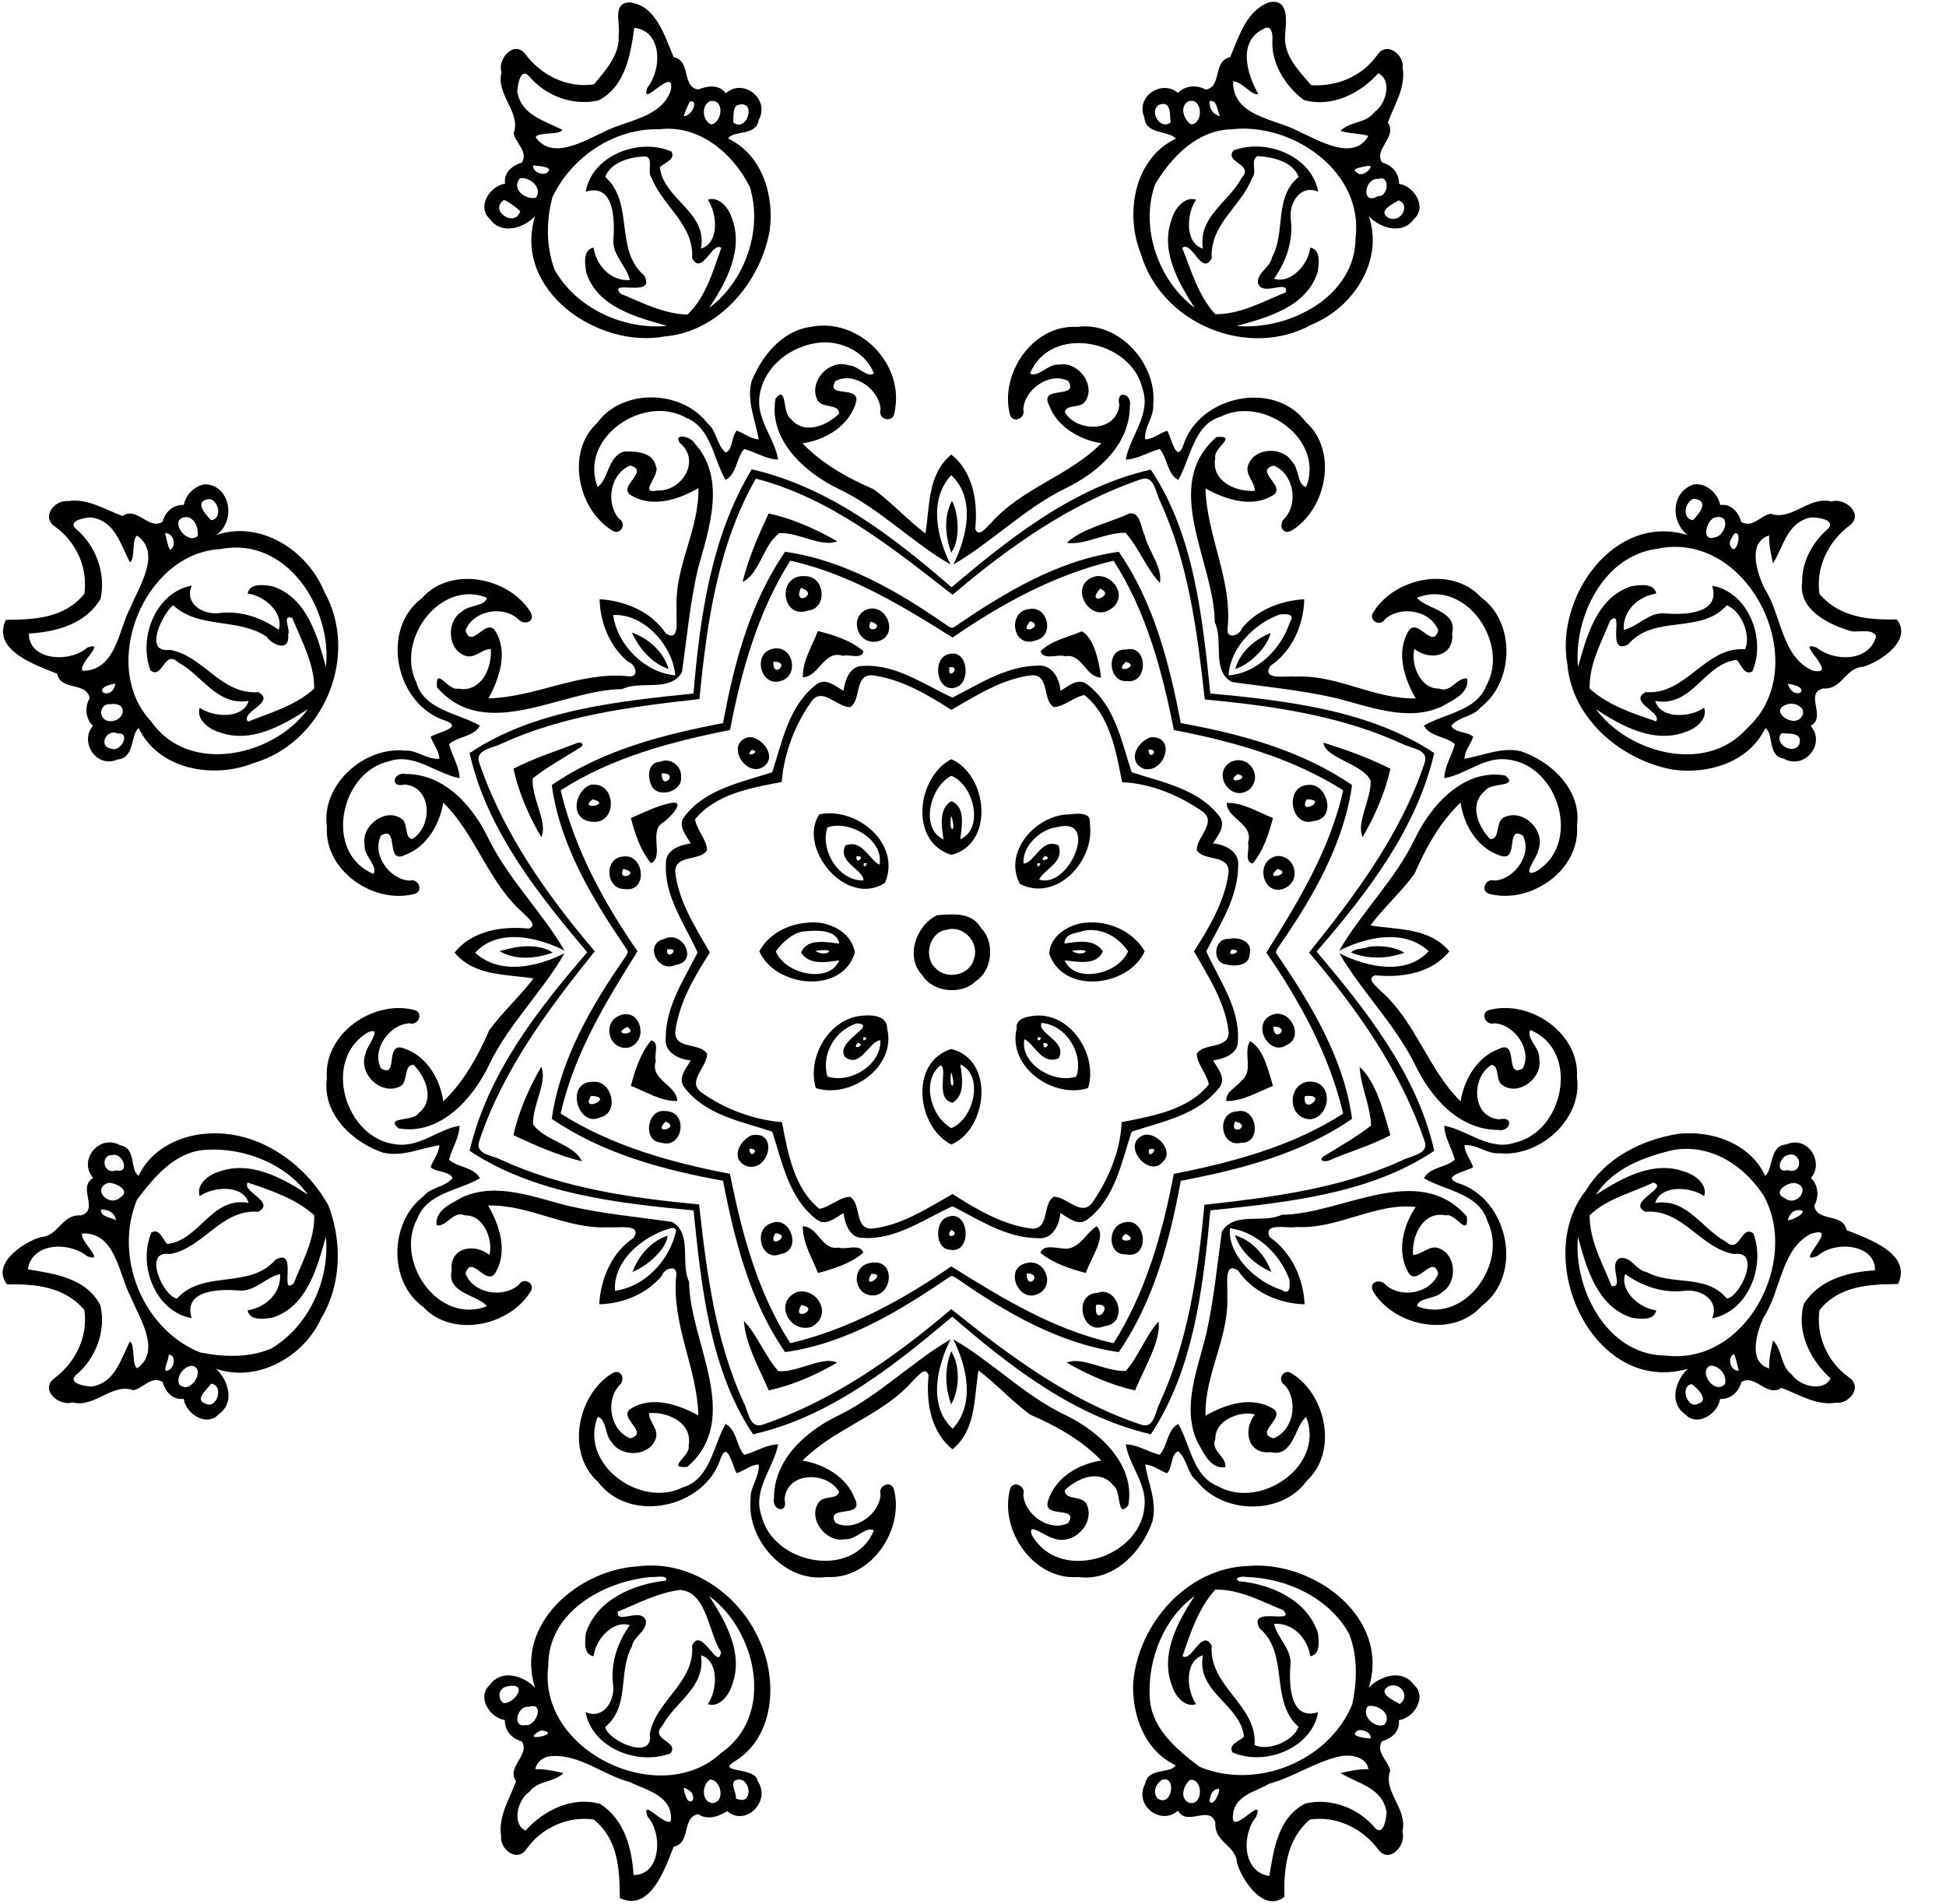 <?xml version="1.0" encoding="UTF-8" ?>
<!DOCTYPE svg PUBLIC "-//W3C//DTD SVG 1.1//EN" "http://www.w3.org/Graphics/SVG/1.1/DTD/svg11.dtd">
<svg width="1062pt" height="1039pt" viewBox="0 0 1062 1039" version="1.1" xmlns="http://www.w3.org/2000/svg">
<path fill="#000000" opacity="1.00" d=" M 343.36 1.31 C 358.05 2.64 362.71 19.83 367.69 31.23 C 377.33 33.06 371.85 47.65 381.07 48.82 C 386.39 46.77 392.24 45.94 396.15 50.88 C 405.58 42.37 420.54 54.08 413.96 65.67 C 412.50 74.57 400.15 70.82 397.37 75.65 C 415.98 84.37 422.75 106.96 420.01 126.06 C 414.88 154.24 392.22 181.12 362.66 183.61 C 326.22 190.42 279.59 158.27 292.02 117.96 C 285.71 124.64 273.64 128.28 267.40 119.59 C 259.95 112.92 267.31 101.46 275.62 100.23 C 274.76 94.10 279.67 90.22 284.86 88.71 C 288.36 82.50 281.37 78.29 280.33 72.69 C 284.49 61.18 270.56 51.91 273.68 39.50 C 271.26 32.33 280.48 21.73 286.58 29.38 C 295.29 41.14 309.60 48.24 324.17 46.02 C 330.54 38.26 338.44 29.86 337.61 19.06 C 338.70 13.25 333.95 1.67 343.36 1.31 M 346.16 15.16 C 344.10 29.64 341.52 46.95 326.69 54.78 C 312.72 58.03 297.60 52.33 288.56 41.37 C 283.78 36.68 282.46 47.12 282.29 49.92 C 284.38 62.98 297.46 65.88 306.93 70.90 C 304.99 73.88 294.05 71.84 292.29 74.85 C 301.17 87.66 318.63 76.99 329.35 72.07 C 341.79 65.58 360.66 64.42 366.03 49.56 C 368.93 34.46 348.59 60.77 353.42 47.61 C 361.25 37.97 361.57 16.97 346.16 15.16 M 376.56 55.34 C 375.16 57.87 374.11 60.56 373.13 63.27 C 377.30 63.80 381.70 54.43 376.56 55.34 M 387.46 55.21 C 382.54 57.38 383.29 66.15 388.19 67.92 C 394.29 66.79 395.60 53.68 387.46 55.21 M 402.37 57.43 C 399.75 58.66 400.46 63.77 400.13 66.75 C 407.81 72.94 413.38 53.74 402.37 57.43 M 359.91 70.55 C 335.30 69.82 311.90 85.63 301.51 107.54 C 298.01 120.37 297.99 134.69 302.69 147.25 C 314.59 168.32 340.34 180.07 364.01 177.84 C 348.53 173.34 325.77 167.98 319.87 148.40 C 319.20 143.99 318.09 136.19 323.92 135.14 C 325.46 144.86 333.09 153.45 343.65 152.86 C 342.22 145.25 333.95 139.28 334.75 130.46 C 335.59 120.15 335.26 99.72 319.67 104.61 C 322.91 85.10 348.46 74.89 366.39 82.67 C 368.94 87.11 362.49 88.78 360.11 91.27 C 362.11 109.00 386.30 115.46 382.53 135.68 C 392.53 132.66 391.64 116.91 386.28 109.00 C 392.28 106.85 397.72 113.56 399.32 118.81 C 406.07 136.15 396.34 153.87 387.07 167.99 C 406.40 153.59 416.53 125.45 409.18 101.95 C 400.07 83.71 381.50 67.91 359.91 70.55 M 351.13 85.41 C 343.17 85.73 332.99 88.90 330.32 96.59 C 346.42 111.01 335.05 136.14 351.58 150.37 C 358.44 163.09 331.27 152.00 338.66 160.28 C 350.47 165.13 361.92 171.30 375.18 171.66 C 385.29 162.10 389.13 147.76 393.65 135.22 C 388.74 131.59 383.17 150.68 377.72 141.00 C 378.87 122.46 361.69 112.68 355.72 97.22 C 352.65 94.21 357.59 84.74 351.13 85.41 M 291.04 90.23 C 290.43 93.59 295.75 95.85 298.27 94.43 C 303.15 90.94 293.72 90.68 291.04 90.23 M 283.78 97.25 C 278.79 102.99 286.58 109.25 292.51 107.90 C 296.23 102.61 289.28 96.41 283.78 97.25 M 275.08 109.07 C 266.39 115.07 281.43 124.61 283.87 115.19 C 281.23 112.78 278.33 110.58 275.08 109.07 Z" />
<path fill="#000000" opacity="1.00" d=" M 692.43 1.30 C 703.86 -1.21 701.88 12.24 701.34 19.29 C 700.38 30.34 708.97 38.78 715.57 46.51 C 729.78 47.29 743.53 41.67 751.78 29.78 C 757.05 22.32 766.42 30.05 765.52 37.13 C 767.21 48.02 760.76 57.46 757.40 66.89 C 762.81 74.79 749.58 81.13 754.20 88.63 C 759.63 90.25 763.54 94.16 763.49 100.32 C 771.59 101.41 779.11 112.96 771.60 119.59 C 765.36 128.28 753.27 124.65 746.99 117.94 C 755.39 142.23 738.40 167.94 716.05 177.01 C 681.23 196.45 633.69 176.70 622.56 138.35 C 613.80 116.64 618.89 86.42 641.71 75.68 C 638.16 71.15 625.18 73.64 624.53 64.13 C 619.43 52.53 634.21 43.22 642.84 50.70 C 646.76 46.74 652.91 46.05 657.98 48.90 C 667.11 47.44 661.69 33.11 671.31 31.23 C 676.12 20.23 679.91 6.06 692.43 1.30 M 690.52 15.33 C 674.99 21.87 680.41 40.32 686.69 51.31 C 683.26 52.53 678.00 44.50 672.96 44.40 C 672.56 63.64 696.01 64.78 709.03 71.83 C 719.81 76.72 738.77 88.25 746.78 74.18 C 743.03 72.84 736.32 73.04 731.55 71.41 C 736.66 66.14 745.58 67.46 750.13 61.11 C 756.48 56.92 759.89 43.69 752.20 40.00 C 742.16 51.16 726.73 58.80 711.56 54.58 C 701.31 46.91 693.34 34.17 694.44 20.94 C 694.48 18.63 693.91 13.86 690.52 15.33 M 648.47 55.30 C 643.49 58.17 646.07 65.57 650.08 67.90 C 656.99 67.34 656.30 52.86 648.47 55.30 M 660.12 55.16 C 659.83 59.04 661.87 62.62 665.87 63.36 C 664.07 60.75 664.55 54.27 660.12 55.16 M 632.44 57.19 C 626.87 60.84 633.26 71.26 638.85 66.79 C 638.24 62.61 639.49 54.72 632.44 57.19 M 671.99 70.58 C 653.42 70.95 639.38 85.63 630.42 100.48 C 621.92 124.22 632.23 153.29 651.97 168.00 C 642.98 154.00 633.06 136.78 639.45 119.60 C 640.91 114.14 646.48 106.83 652.73 109.01 C 647.35 116.78 646.63 132.81 656.48 135.68 C 653.68 118.33 670.69 110.17 677.45 97.33 C 684.94 89.39 668.02 88.98 673.11 82.13 C 691.30 75.28 715.86 85.24 719.43 104.64 C 709.85 100.48 703.74 110.31 704.31 118.79 C 706.08 130.83 702.04 142.75 695.27 152.08 C 704.24 155.10 713.95 144.57 715.07 135.15 C 720.91 136.18 719.79 143.99 719.13 148.40 C 713.02 167.77 691.05 173.42 674.95 177.87 C 703.44 180.43 739.70 161.96 739.77 129.87 C 744.33 93.68 705.22 66.61 671.99 70.58 M 686.34 85.17 C 681.94 87.62 686.38 93.71 683.28 97.22 C 677.31 112.68 660.12 122.45 661.29 141.00 C 655.61 150.92 650.72 131.09 645.16 135.27 C 650.13 147.70 653.83 161.16 663.20 171.48 C 677.04 171.57 689.33 164.50 701.76 159.52 C 703.23 152.09 688.91 162.11 686.53 154.58 C 685.76 148.73 693.25 146.11 694.12 140.53 C 701.91 126.54 694.91 108.02 708.68 96.58 C 705.70 88.21 694.77 85.70 686.34 85.17 M 745.65 90.66 C 743.39 91.10 736.26 92.22 740.70 94.28 C 743.52 97.68 751.98 89.19 745.65 90.66 M 752.31 97.65 C 744.36 96.82 742.73 112.39 751.84 107.11 C 758.13 107.48 758.49 95.14 752.31 97.65 M 763.27 109.37 C 760.04 111.35 751.71 115.07 757.57 118.81 C 764.71 122.23 769.96 111.48 763.27 109.37 Z" />
<path fill="#000000" opacity="1.00" d=" M 442.26 178.40 C 468.84 173.01 494.16 198.82 488.10 225.37 C 487.61 230.87 478.91 229.41 480.55 223.41 C 479.95 212.31 465.93 202.60 455.94 207.94 C 450.01 217.91 471.10 209.42 466.81 220.65 C 462.63 232.91 450.25 240.14 437.97 241.93 C 448.60 253.08 462.70 260.93 476.80 267.01 C 486.80 274.33 495.18 283.72 505.02 291.12 C 507.49 276.61 506.00 258.95 519.15 248.08 C 531.16 257.59 533.70 274.02 532.24 288.53 C 534.09 293.87 538.32 287.60 540.66 285.63 C 557.42 266.38 583.39 259.83 601.02 241.90 C 589.13 239.96 576.92 232.98 572.56 221.28 C 566.65 209.82 589.00 218.22 583.06 207.96 C 573.10 202.71 559.06 212.30 558.44 223.42 C 559.91 228.14 553.15 231.17 551.32 226.77 C 545.03 204.48 563.61 176.90 587.76 178.40 C 610.72 175.14 631.64 198.70 629.35 220.85 C 629.87 227.55 624.33 232.94 624.96 239.78 C 629.41 239.59 632.85 236.35 636.97 235.05 C 639.27 238.58 641.88 253.14 645.65 243.30 C 654.08 216.06 695.25 207.03 712.66 230.34 C 730.28 245.92 724.02 277.57 705.16 289.39 C 699.64 292.63 697.64 286.04 700.88 283.08 C 708.91 274.62 705.90 258.25 694.99 254.06 C 684.28 257.13 701.78 265.16 695.00 270.08 C 683.16 277.67 668.57 272.36 657.86 266.58 C 658.62 292.80 672.60 316.32 669.95 342.98 C 669.04 349.20 676.66 346.91 677.83 342.77 C 686.04 332.76 699.04 327.77 711.78 327.02 C 711.44 341.03 705.15 355.44 693.31 363.37 C 688.14 371.47 701.81 368.69 706.83 369.27 C 729.78 367.98 749.66 381.67 772.63 381.12 C 766.33 370.34 761.55 355.84 768.91 344.01 C 773.83 337.20 781.87 354.72 784.94 344.01 C 780.69 333.02 764.41 330.24 755.80 337.94 C 753.18 342.41 746.31 338.41 749.62 333.92 C 761.24 315.20 792.42 308.73 808.14 325.86 C 827.24 339.54 826.37 372.09 808.01 386.06 C 803.87 391.30 796.15 390.98 791.99 396.10 C 793.91 400.14 800.60 399.01 804.00 402.06 C 802.59 406.13 799.43 409.59 799.23 414.03 C 809.59 412.41 819.14 407.55 829.98 409.97 C 846.76 415.62 863.29 431.27 860.62 450.52 C 862.57 475.00 834.86 493.97 812.27 487.66 C 807.84 485.88 810.84 479.04 815.59 480.55 C 826.68 479.95 836.40 465.93 831.06 455.94 C 821.09 450.01 829.58 471.10 818.35 466.81 C 806.09 462.63 798.86 450.25 797.07 437.97 C 785.92 448.60 778.07 462.70 771.99 476.80 C 764.67 486.80 755.28 495.18 747.88 505.02 C 762.38 507.49 780.05 506.00 790.92 519.15 C 781.41 531.16 764.98 533.70 750.47 532.24 C 745.12 534.09 751.40 538.32 753.37 540.66 C 772.61 557.42 779.17 583.39 797.10 601.02 C 799.04 589.13 806.02 576.92 817.72 572.56 C 829.17 566.65 820.78 589.00 831.04 583.06 C 836.29 573.10 826.69 559.06 815.58 558.44 C 810.84 559.91 807.83 553.15 812.23 551.32 C 834.52 545.03 862.09 563.61 860.60 587.76 C 863.85 610.72 840.30 631.64 818.15 629.35 C 811.44 629.87 806.05 624.33 799.22 624.96 C 799.41 629.41 802.65 632.85 803.95 636.97 C 800.41 639.27 785.85 641.88 795.70 645.65 C 822.94 654.08 831.97 695.25 808.66 712.66 C 793.08 730.28 761.43 724.02 749.61 705.16 C 746.35 699.64 752.97 697.64 755.92 700.88 C 764.38 708.91 780.75 705.90 784.94 694.99 C 781.87 684.28 773.84 701.78 768.92 695.00 C 761.89 683.53 765.67 669.00 772.59 658.70 C 751.09 656.07 729.89 670.97 707.39 669.59 C 702.93 670.69 689.33 666.75 692.84 675.03 C 704.72 683.24 711.31 697.49 711.98 711.78 C 697.96 711.44 683.56 705.15 675.63 693.31 C 667.53 688.14 670.30 701.81 669.73 706.83 C 671.02 729.78 657.33 749.66 657.88 772.63 C 668.66 766.33 683.16 761.55 694.99 768.91 C 701.79 773.83 684.28 781.87 694.99 784.94 C 705.97 780.69 708.76 764.41 701.06 755.80 C 696.59 753.18 700.57 746.31 705.08 749.62 C 723.80 761.24 730.27 792.42 713.14 808.14 C 699.46 827.24 666.91 826.37 652.94 808.01 C 647.70 803.87 648.02 796.15 642.90 791.99 C 638.86 793.91 639.99 800.60 636.94 804.00 C 632.87 802.59 629.41 799.43 624.97 799.23 C 626.59 809.59 631.45 819.14 629.03 829.98 C 623.38 846.76 607.73 863.29 588.48 860.62 C 564.00 862.57 545.03 834.86 551.34 812.27 C 553.12 807.84 559.95 810.84 558.45 815.59 C 559.04 826.68 573.06 836.40 583.06 831.06 C 588.99 821.09 567.90 829.58 572.19 818.35 C 576.37 806.09 588.75 798.86 601.03 797.07 C 590.40 785.92 576.30 778.07 562.20 771.99 C 552.20 764.67 543.81 755.28 533.98 747.88 C 531.51 762.38 533.00 780.05 519.85 790.92 C 507.84 781.41 505.29 764.98 506.76 750.47 C 504.90 745.12 500.68 751.40 498.34 753.37 C 481.58 772.61 455.61 779.17 437.98 797.10 C 449.86 799.04 462.08 806.02 466.44 817.72 C 472.34 829.17 450.00 820.78 455.94 831.04 C 465.90 836.29 479.93 826.69 480.56 815.58 C 479.08 810.84 485.85 807.83 487.68 812.23 C 493.97 834.52 475.39 862.09 451.24 860.60 C 428.28 863.85 407.36 840.30 409.65 818.15 C 409.12 811.44 414.67 806.05 414.04 799.22 C 409.58 799.41 406.14 802.65 402.03 803.95 C 399.71 800.41 397.11 785.85 393.35 795.70 C 384.92 822.94 343.75 831.97 326.34 808.66 C 308.72 793.08 314.98 761.43 333.84 749.61 C 339.34 746.35 341.37 752.97 338.12 755.92 C 330.09 764.38 333.09 780.75 344.01 784.94 C 354.72 781.87 337.22 773.84 344.00 768.92 C 355.84 761.33 370.43 766.64 381.14 772.42 C 380.38 746.19 366.40 722.68 369.05 696.02 C 369.96 689.80 362.33 692.09 361.17 696.23 C 352.91 706.20 339.87 711.47 327.02 711.78 C 327.81 697.88 333.81 683.51 345.69 675.63 C 350.85 667.53 337.18 670.30 332.17 669.73 C 309.22 671.02 289.33 657.33 266.37 657.88 C 272.67 668.66 277.45 683.16 270.09 694.99 C 265.17 701.79 257.13 684.28 254.06 694.99 C 258.30 705.97 274.59 708.76 283.20 701.06 C 285.82 696.59 292.68 700.57 289.38 705.08 C 277.76 723.80 246.57 730.27 230.86 713.14 C 211.76 699.46 212.63 666.91 230.99 652.94 C 235.13 647.70 242.85 648.02 247.01 642.90 C 245.09 638.86 238.39 639.99 235.00 636.94 C 236.40 632.87 239.56 629.41 239.77 624.97 C 229.41 626.59 219.86 631.45 209.02 629.03 C 192.24 623.38 175.71 607.73 178.38 588.48 C 176.43 564.00 204.14 545.03 226.73 551.34 C 231.16 553.12 228.15 559.95 223.41 558.45 C 212.31 559.04 202.60 573.06 207.94 583.06 C 217.91 588.99 209.42 567.90 220.65 572.19 C 232.91 576.37 240.14 588.75 241.93 601.03 C 253.08 590.40 260.93 576.30 267.01 562.20 C 274.33 552.20 283.72 543.81 291.12 533.98 C 276.61 531.51 258.95 533.00 248.08 519.85 C 257.59 507.84 274.02 505.29 288.53 506.76 C 293.87 504.90 287.60 500.68 285.63 498.34 C 266.38 481.58 259.83 455.61 241.90 437.98 C 239.96 449.86 232.98 462.08 221.28 466.44 C 209.82 472.34 218.22 450.00 207.96 455.94 C 202.71 465.90 212.30 479.93 223.42 480.56 C 228.14 479.08 231.17 485.85 226.77 487.68 C 204.48 493.97 176.90 475.39 178.40 451.24 C 175.14 428.28 198.70 407.36 220.85 409.65 C 227.55 409.12 232.94 414.67 239.78 414.04 C 239.59 409.58 236.35 406.14 235.05 402.03 C 238.58 399.71 253.14 397.11 243.30 393.35 C 216.06 384.92 207.03 343.75 230.34 326.34 C 245.92 308.72 277.57 314.98 289.39 333.84 C 292.63 339.34 286.04 341.37 283.08 338.12 C 274.62 330.09 258.25 333.09 254.06 344.01 C 257.13 354.72 265.16 337.22 270.08 344.00 C 277.67 355.84 272.36 370.43 266.58 381.14 C 292.80 380.38 316.32 366.40 342.98 369.05 C 349.20 369.96 346.91 362.33 342.77 361.17 C 332.80 352.91 327.52 339.87 327.22 327.02 C 341.12 327.81 355.49 333.81 363.37 345.69 C 371.47 350.85 368.69 337.18 369.27 332.17 C 367.98 309.22 381.67 289.33 381.12 266.37 C 370.34 272.67 355.84 277.45 344.01 270.09 C 337.20 265.17 354.72 257.13 344.01 254.06 C 333.02 258.30 330.24 274.59 337.94 283.20 C 342.41 285.82 338.41 292.68 333.92 289.38 C 315.20 277.76 308.73 246.57 325.86 230.86 C 339.54 211.76 372.09 212.63 386.06 230.99 C 391.30 235.13 390.98 242.85 396.10 247.01 C 400.14 245.09 399.01 238.39 402.06 235.00 C 406.13 236.40 409.59 239.56 414.03 239.77 C 412.28 229.17 407.46 219.31 410.09 208.21 C 415.67 194.37 426.62 180.61 442.26 178.40 M 443.91 187.49 C 429.34 190.30 416.38 201.38 414.46 216.42 C 412.84 229.10 422.68 238.99 424.67 250.78 C 418.07 250.63 412.37 246.65 406.17 245.07 C 401.74 249.71 402.28 258.50 395.99 261.92 C 389.30 250.60 388.13 233.22 374.16 227.85 C 351.06 214.96 315.73 239.04 326.16 265.71 C 332.07 261.96 331.59 248.89 340.67 246.41 C 347.04 246.20 356.44 246.74 357.90 254.40 C 360.77 259.04 347.85 269.97 358.75 267.66 C 372.06 268.35 382.79 251.28 370.96 241.71 C 367.27 235.88 377.50 238.36 379.09 241.93 C 396.63 261.23 386.88 288.81 380.78 310.78 C 376.55 329.25 374.85 348.19 372.16 366.86 C 365.58 378.04 349.63 371.11 339.52 376.07 C 306.67 376.28 265.19 405.72 238.49 375.11 C 237.49 362.96 244.68 377.24 249.95 375.77 C 262.50 378.25 268.67 364.50 267.84 354.15 C 262.58 354.28 258.59 360.27 252.96 357.48 C 244.07 353.54 243.77 338.83 251.94 333.89 C 255.57 329.95 264.69 331.15 265.71 326.17 C 239.90 316.00 215.75 349.55 227.28 372.59 C 231.71 387.73 250.19 389.16 261.92 395.99 C 258.50 402.28 249.71 401.74 245.07 406.17 C 246.65 412.37 250.63 418.07 250.78 424.67 C 237.92 422.25 225.96 410.59 212.03 415.52 C 185.31 421.68 176.62 465.73 203.84 476.90 C 206.34 472.38 198.22 466.75 199.00 460.97 C 196.96 450.78 210.27 440.56 219.08 446.80 C 222.97 449.20 220.43 457.13 224.93 457.90 C 236.15 451.28 236.10 429.49 220.85 428.14 C 212.18 430.24 214.92 420.88 221.44 422.39 C 242.86 422.37 258.34 440.21 266.83 458.17 C 277.81 480.17 296.02 497.99 308.08 518.75 C 293.18 511.27 271.87 506.35 259.30 519.89 C 272.83 532.36 293.24 527.67 308.08 520.25 C 296.13 541.09 277.64 558.80 266.98 580.98 C 258.15 599.58 240.08 619.82 217.49 615.76 C 209.76 609.19 225.57 612.26 228.48 607.46 C 237.51 600.34 232.45 587.82 225.67 581.05 C 219.87 581.15 223.24 591.05 217.88 593.12 C 207.49 597.72 195.20 585.60 199.55 574.86 C 199.88 571.32 209.21 560.11 201.19 563.18 C 175.16 577.95 188.33 621.84 216.42 624.54 C 229.10 626.16 238.99 616.32 250.78 614.33 C 250.63 620.92 246.65 626.63 245.07 632.83 C 249.71 637.26 258.50 636.72 261.92 643.01 C 250.60 649.70 233.22 650.87 227.85 664.84 C 214.96 687.94 239.04 723.27 265.71 712.84 C 261.22 706.70 243.45 705.91 246.52 693.41 C 245.18 680.71 258.78 678.20 267.06 684.82 C 269.27 677.57 264.43 663.00 253.82 663.27 C 247.14 660.42 244.23 669.46 238.31 668.70 C 237.07 660.37 246.61 656.72 252.29 653.37 C 271.19 644.79 292.04 653.68 310.78 658.22 C 329.25 662.45 348.19 664.15 366.86 666.84 C 378.04 673.42 371.11 689.36 376.07 699.48 C 376.28 732.33 405.72 773.81 375.11 800.51 C 362.96 801.51 377.24 794.32 375.77 789.05 C 378.25 776.49 364.50 770.33 354.15 771.16 C 354.28 776.42 360.27 780.40 357.48 786.04 C 353.54 794.93 338.83 795.22 333.89 787.06 C 329.95 783.42 331.15 774.30 326.17 773.29 C 316.00 799.10 349.55 823.25 372.59 811.72 C 387.73 807.29 389.16 788.80 395.99 777.08 C 402.28 780.49 401.74 789.29 406.17 793.93 C 412.37 792.35 418.07 788.36 424.67 788.22 C 422.25 801.08 410.59 813.04 415.52 826.97 C 421.68 853.69 465.73 862.38 476.90 835.16 C 472.38 832.65 466.75 840.78 460.97 840.00 C 450.78 842.04 440.56 828.73 446.80 819.92 C 449.20 816.01 457.13 818.56 457.90 814.07 C 451.28 802.84 429.49 802.89 428.14 818.15 C 430.24 826.81 420.88 824.07 422.39 817.56 C 422.37 796.14 440.21 780.66 458.17 772.17 C 480.17 761.19 497.99 742.98 518.75 730.92 C 511.27 745.82 506.35 767.13 519.89 779.70 C 532.36 766.17 527.67 745.76 520.25 730.92 C 541.09 742.86 558.80 761.36 580.98 772.02 C 599.58 780.85 619.82 798.92 615.76 821.51 C 609.19 829.23 612.26 813.43 607.46 810.52 C 600.34 801.49 587.82 806.54 581.05 813.33 C 581.15 819.12 591.05 815.75 593.12 821.12 C 597.72 831.51 585.60 843.80 574.86 839.45 C 571.32 839.10 560.11 829.79 563.18 837.81 C 577.95 863.83 621.84 850.67 624.54 822.58 C 626.16 809.90 616.32 800.01 614.33 788.22 C 620.92 788.36 626.63 792.35 632.83 793.93 C 637.26 789.29 636.72 780.49 643.01 777.08 C 649.70 788.40 650.87 805.78 664.84 811.15 C 687.94 824.04 723.27 799.96 712.84 773.29 C 706.70 777.78 705.91 795.55 693.41 792.48 C 680.71 793.82 678.20 780.21 684.82 771.94 C 677.57 769.73 663.00 774.57 663.27 785.18 C 660.42 791.85 669.46 794.77 668.70 800.69 C 660.37 801.93 656.72 792.39 653.37 786.71 C 644.79 767.80 653.68 746.96 658.22 728.22 C 662.45 709.74 664.15 690.81 666.84 672.14 C 673.42 660.96 689.36 667.89 699.48 662.93 C 732.33 662.72 773.81 633.28 800.51 663.89 C 801.51 676.03 794.32 661.76 789.05 663.23 C 776.49 660.74 770.33 674.49 771.16 684.85 C 776.42 684.71 780.40 678.72 786.04 681.52 C 794.93 685.46 795.22 700.16 787.06 705.11 C 783.42 709.05 774.30 707.84 773.29 712.83 C 799.10 723.00 823.25 689.45 811.72 666.41 C 807.29 651.27 788.80 649.83 777.08 643.01 C 780.49 636.72 789.29 637.26 793.93 632.83 C 792.35 626.63 788.36 620.92 788.22 614.33 C 801.08 616.75 813.04 628.41 826.97 623.48 C 853.69 617.32 862.38 573.27 835.16 562.10 C 832.65 566.61 840.78 572.25 840.00 578.03 C 842.04 588.22 828.73 598.43 819.92 592.20 C 816.01 589.78 818.56 581.86 814.07 581.10 C 802.84 587.72 802.89 609.50 818.15 610.86 C 826.81 608.76 824.07 618.11 817.56 616.61 C 796.14 616.63 780.66 598.78 772.17 580.83 C 761.19 558.83 742.98 541.01 730.92 520.25 C 745.82 527.73 767.13 532.65 779.70 519.11 C 766.17 506.64 745.76 511.33 730.92 518.75 C 742.86 497.91 761.36 480.20 772.02 458.02 C 780.85 439.42 798.92 419.18 821.51 423.24 C 829.23 429.81 813.43 426.73 810.52 431.54 C 801.49 438.66 806.54 451.18 813.33 457.95 C 819.12 457.84 815.75 447.94 821.12 445.88 C 831.51 441.27 843.80 453.39 839.45 464.14 C 839.10 467.66 829.79 478.89 837.81 475.82 C 863.83 461.05 850.67 417.16 822.58 414.46 C 809.90 412.84 800.01 422.68 788.22 424.67 C 788.36 418.07 792.35 412.37 793.93 406.17 C 789.29 401.74 780.49 402.28 777.08 395.99 C 788.40 389.30 805.78 388.13 811.15 374.16 C 824.04 351.06 799.96 315.73 773.29 326.16 C 777.78 332.29 795.55 333.09 792.48 345.59 C 793.82 358.29 780.21 360.79 771.94 354.18 C 769.73 361.43 774.57 375.99 785.18 375.73 C 791.85 378.57 794.77 369.53 800.69 370.30 C 801.93 378.63 792.39 382.27 786.71 385.63 C 767.80 394.21 746.96 385.32 728.22 380.78 C 709.74 376.55 690.81 374.85 672.14 372.16 C 660.96 365.58 667.89 349.63 662.93 339.52 C 662.72 306.67 633.28 265.19 663.89 238.49 C 676.03 237.49 661.76 244.68 663.23 249.95 C 660.74 262.50 674.49 268.67 684.85 267.84 C 684.71 262.58 678.72 258.59 681.52 252.96 C 685.46 244.07 700.16 243.77 705.11 251.94 C 709.05 255.57 707.84 264.69 712.83 265.71 C 723.00 239.90 689.45 215.75 666.41 227.28 C 651.27 231.71 649.83 250.19 643.01 261.92 C 636.72 258.50 637.26 249.71 632.83 245.07 C 626.63 246.65 620.92 250.63 614.33 250.78 C 616.75 237.92 628.41 225.96 623.48 212.03 C 617.32 185.31 573.27 176.62 562.10 203.84 C 566.61 206.34 572.25 198.22 578.03 199.00 C 588.22 196.96 598.43 210.27 592.20 219.08 C 589.78 222.97 581.86 220.43 581.10 224.93 C 587.72 236.15 609.50 236.10 610.86 220.85 C 608.76 212.18 618.11 214.92 616.61 221.44 C 616.63 242.86 598.78 258.34 580.83 266.83 C 558.83 277.81 541.01 296.02 520.25 308.08 C 527.73 293.18 532.65 271.87 519.11 259.30 C 506.64 272.83 511.33 293.24 518.75 308.08 C 497.91 296.13 480.20 277.64 458.02 266.98 C 439.42 258.15 419.18 240.08 423.24 217.49 C 429.81 209.76 426.73 225.57 431.54 228.48 C 438.66 237.51 451.18 232.45 457.95 225.67 C 457.84 219.87 447.94 223.24 445.88 217.88 C 441.40 207.87 452.74 195.62 463.29 199.40 C 468.10 199.38 473.13 206.41 476.89 203.83 C 472.17 191.13 456.71 184.61 443.91 187.49 M 334.60 335.62 C 336.88 352.09 352.06 367.20 368.53 368.53 C 367.14 352.47 351.57 334.74 334.60 335.62 M 698.30 335.33 C 684.37 340.51 671.46 353.40 670.47 368.53 C 685.87 367.48 699.20 354.19 703.85 339.74 C 707.44 334.44 701.03 335.13 698.30 335.33 M 365.46 670.46 C 350.81 674.64 334.56 688.01 335.62 704.40 C 352.06 702.21 365.30 687.83 368.88 672.00 C 369.18 669.94 366.82 669.85 365.46 670.46 M 671.23 670.25 C 669.79 684.55 685.12 699.49 699.26 703.85 C 704.54 707.44 703.88 701.03 703.67 698.30 C 698.56 684.39 686.08 672.40 671.23 670.25 Z" />
<path fill="#000000" opacity="1.00" d=" M 410.23 256.11 C 452.42 265.76 487.28 292.82 519.30 320.47 C 550.66 294.04 586.00 265.67 628.02 256.28 C 651.51 291.20 656.21 336.65 660.52 378.45 C 702.36 382.35 747.76 387.63 782.72 410.98 C 772.91 452.85 746.01 487.46 718.53 519.30 C 744.96 550.66 773.33 586.00 782.72 628.02 C 747.80 651.51 702.35 656.21 660.55 660.52 C 656.65 702.36 651.37 747.76 628.02 782.72 C 586.15 772.91 551.53 746.01 519.70 718.53 C 488.34 744.96 453.00 773.33 410.98 782.72 C 387.49 747.80 382.79 702.35 378.48 660.55 C 336.64 656.65 291.24 651.37 256.28 628.02 C 266.09 586.15 292.99 551.53 320.47 519.70 C 294.04 488.34 265.67 453.00 256.28 410.98 C 291.20 387.49 336.65 382.79 378.45 378.48 C 382.07 336.24 388.06 293.02 410.23 256.11 M 412.51 261.19 C 391.75 297.35 385.70 340.24 381.70 381.51 C 344.95 385.59 307.76 390.29 273.80 405.76 C 269.21 408.32 258.87 409.00 261.58 416.39 C 274.73 454.84 298.43 488.38 324.59 519.16 C 299.39 550.50 274.49 583.80 261.58 622.58 C 258.94 630.00 268.67 630.43 273.20 632.82 C 307.24 648.50 344.45 653.79 381.51 657.30 C 385.59 694.05 390.29 731.24 405.76 765.20 C 408.32 769.79 409.00 780.12 416.39 777.42 C 454.84 764.27 488.38 740.57 519.16 714.41 C 550.50 739.61 583.80 764.51 622.58 777.42 C 630.00 780.06 630.43 770.33 632.82 765.80 C 648.50 731.76 653.79 694.55 657.30 657.49 C 694.05 653.41 731.24 648.71 765.20 633.24 C 769.79 630.67 780.12 629.99 777.42 622.61 C 764.27 584.16 740.57 550.62 714.41 519.84 C 739.61 488.50 764.51 455.20 777.42 416.42 C 780.06 408.99 770.33 408.56 765.80 406.18 C 731.76 390.50 694.55 385.21 657.49 381.70 C 653.41 344.95 648.71 307.76 633.24 273.80 C 630.67 269.21 629.99 258.87 622.61 261.58 C 584.16 274.73 550.62 298.43 519.84 324.59 C 487.38 299.23 453.25 271.73 412.51 261.19 Z" />
<path fill="#000000" opacity="1.00" d=" M 111.40 264.30 C 125.57 264.13 129.24 284.33 117.94 292.01 C 142.23 283.61 167.94 300.60 177.01 322.95 C 196.45 357.77 176.70 405.31 138.35 416.44 C 116.64 425.20 86.42 420.11 75.68 397.29 C 71.15 400.83 73.64 413.82 64.13 414.47 C 52.53 419.56 43.22 404.79 50.70 396.16 C 46.74 392.23 46.05 386.09 48.90 381.02 C 47.44 371.88 33.11 377.30 31.23 367.69 C 19.61 362.97 -4.69 355.00 3.17 338.27 C 18.85 338.10 35.12 337.52 46.04 324.03 C 48.06 310.00 41.62 295.48 29.78 287.22 C 22.32 281.94 30.05 272.58 37.13 273.48 C 48.02 271.79 57.46 278.24 66.89 281.60 C 74.79 276.19 81.13 289.41 88.63 284.80 C 90.25 279.37 94.16 275.45 100.32 275.51 C 101.32 270.14 105.84 265.51 111.40 264.30 M 114.06 272.34 C 105.67 273.45 111.85 280.34 115.18 283.85 C 121.65 283.24 119.31 272.63 114.06 272.34 M 49.13 282.35 C 46.56 282.56 36.66 284.07 41.36 288.56 C 52.30 297.69 57.92 312.72 54.89 326.76 C 46.76 340.67 30.42 344.90 15.78 345.74 C 15.53 360.56 38.24 361.89 47.61 353.42 C 58.63 349.42 41.90 362.94 45.18 366.06 C 63.41 365.89 64.57 343.70 71.35 331.21 C 75.98 319.87 88.24 301.82 74.85 292.29 C 71.84 294.05 73.88 304.99 70.90 306.93 C 65.89 297.34 62.61 283.56 49.13 282.35 M 100.39 282.34 C 92.21 284.07 102.09 297.68 107.86 292.53 C 108.66 288.17 105.67 281.06 100.39 282.34 M 90.09 291.00 C 91.04 294.16 91.21 297.14 92.76 300.12 C 96.81 297.86 94.44 290.58 90.09 291.00 M 120.48 299.64 C 78.63 301.64 53.80 363.21 82.41 393.61 C 103.06 423.38 149.37 412.68 168.00 387.03 C 154.00 396.02 136.78 405.94 119.60 399.55 C 114.14 398.08 106.83 392.51 109.01 386.27 C 116.78 391.65 132.81 392.37 135.68 382.52 C 118.33 385.32 110.17 368.31 97.33 361.55 C 89.39 354.05 88.98 370.98 82.13 365.89 C 75.28 347.70 85.24 323.14 104.64 319.57 C 100.48 329.15 110.31 335.25 118.79 334.69 C 130.83 332.92 142.75 336.95 152.08 343.73 C 155.10 334.75 144.57 325.05 135.15 323.93 C 136.18 318.08 143.99 319.21 148.40 319.87 C 167.77 325.98 173.42 347.95 177.87 364.05 C 181.43 332.16 156.46 292.57 120.48 299.64 M 94.47 330.27 C 88.68 334.97 78.02 356.66 92.67 354.62 C 111.09 357.82 120.60 379.28 141.00 377.71 C 150.92 383.39 131.09 388.27 135.27 393.84 C 147.70 388.87 161.16 385.17 171.48 375.80 C 171.57 361.96 164.50 349.67 159.52 337.24 C 153.46 335.26 158.70 343.12 157.25 346.37 C 158.31 355.95 148.65 352.19 145.58 347.52 C 129.94 336.96 108.56 343.43 94.47 330.27 M 62.97 373.05 C 47.59 375.55 61.15 383.71 62.97 373.05 M 60.34 384.26 C 54.21 383.74 53.28 392.27 59.12 393.48 C 67.95 394.62 70.74 382.96 60.34 384.26 M 64.31 400.31 C 57.76 397.39 53.65 407.53 60.49 408.51 C 65.78 411.01 71.77 399.58 64.31 400.31 Z" />
<path fill="#000000" opacity="1.00" d=" M 924.50 264.31 C 931.22 263.52 937.54 269.19 938.77 275.62 C 944.89 274.76 948.78 279.67 950.29 284.86 C 956.49 288.36 960.71 281.37 966.31 280.33 C 977.82 284.49 987.09 270.56 999.50 273.68 C 1006.67 271.26 1017.27 280.48 1009.62 286.58 C 997.86 295.29 990.76 309.60 992.98 324.17 C 1003.80 336.81 1019.66 338.46 1035.10 338.02 C 1044.05 349.07 1026.57 360.94 1016.86 363.86 C 1006.77 364.40 1005.47 376.50 994.87 375.71 C 984.52 378.59 997.06 391.15 988.12 396.15 C 996.63 405.58 984.92 420.54 973.33 413.96 C 964.42 412.50 968.18 400.15 963.35 397.37 C 954.63 415.98 932.04 422.75 912.94 420.01 C 884.75 414.88 857.88 392.22 855.39 362.66 C 848.58 326.22 880.73 279.59 921.04 292.02 C 911.29 284.41 912.18 268.20 924.50 264.31 M 924.24 272.19 C 919.41 273.91 917.76 282.95 923.81 283.87 C 927.69 280.18 933.12 272.89 924.24 272.19 M 936.45 282.28 C 931.37 282.91 928.03 295.60 935.40 293.34 C 941.45 292.89 945.02 280.71 936.45 282.28 M 988.31 282.36 C 975.17 285.01 973.37 298.36 967.59 307.45 C 966.49 302.41 965.30 297.37 965.49 292.18 C 953.35 296.12 958.99 312.85 962.91 321.07 C 972.40 335.49 972.02 358.62 989.44 366.03 C 1004.54 368.93 978.22 348.59 991.39 353.42 C 1001.09 361.24 1020.41 361.29 1023.91 347.02 C 1020.85 342.46 1013.78 345.72 1009.09 344.12 C 997.38 340.53 981.44 332.43 983.50 317.86 C 983.24 306.55 989.19 295.80 997.63 288.56 C 1002.18 283.57 991.46 282.22 988.31 282.36 M 946.44 291.25 C 945.30 293.27 942.93 295.98 944.57 298.27 C 947.60 304.29 951.25 288.86 946.44 291.25 M 904.26 299.52 C 874.91 303.31 858.73 337.09 861.16 364.01 C 865.66 348.53 871.02 325.77 890.60 319.87 C 895.01 319.20 902.80 318.09 903.86 323.92 C 894.14 325.46 885.54 333.09 886.14 343.65 C 893.75 342.22 899.71 333.95 908.54 334.75 C 918.85 335.59 939.28 335.26 934.39 319.67 C 953.90 322.91 964.11 348.46 956.33 366.39 C 951.89 368.94 950.22 362.49 947.73 360.11 C 930.00 362.11 923.54 386.30 903.32 382.53 C 906.34 392.53 922.09 391.64 930.00 386.28 C 932.14 392.28 925.44 397.72 920.19 399.32 C 902.85 406.07 885.13 396.34 871.01 387.07 C 888.79 411.11 931.22 422.77 953.43 397.44 C 990.73 363.88 954.97 288.53 904.26 299.52 M 942.41 330.32 C 927.99 346.42 902.86 335.05 888.63 351.58 C 875.91 358.44 887.00 331.27 878.72 338.66 C 873.97 350.61 867.19 362.39 867.51 375.81 C 877.92 385.09 891.19 389.34 903.78 393.65 C 907.40 388.74 888.32 383.17 898.00 377.72 C 920.39 379.48 930.46 352.68 952.33 354.34 C 955.86 346.59 950.13 333.25 942.41 330.32 M 975.64 373.13 C 978.88 383.69 990.81 375.25 975.64 373.13 M 975.50 384.34 C 964.53 387.50 978.88 397.90 983.24 391.12 C 986.38 386.32 979.53 382.98 975.50 384.34 M 972.25 400.13 C 967.63 405.70 978.26 412.17 981.76 406.54 C 984.30 399.55 976.54 400.49 972.25 400.13 Z" />
<path fill="#000000" opacity="1.00" d=" M 519.52 273.33 C 522.96 279.42 524.43 294.37 519.12 301.57 C 515.86 292.60 514.89 282.01 519.52 273.33 Z" />
<path fill="#000000" opacity="1.00" d=" M 419.51 280.22 C 432.34 282.96 445.35 288.77 456.88 295.36 C 448.62 298.99 435.88 290.47 425.36 290.92 C 416.57 297.03 414.67 313.21 405.27 317.55 C 408.35 304.75 413.89 292.14 419.51 280.22 Z" />
<path fill="#000000" opacity="1.00" d=" M 616.32 280.24 C 622.53 279.20 622.52 288.19 624.75 292.25 C 626.74 300.84 634.49 309.26 633.02 318.13 C 625.49 310.27 621.62 299.07 614.26 290.76 C 603.63 290.42 591.56 297.84 582.17 296.19 C 591.06 288.17 605.16 285.40 616.32 280.24 Z" />
<path fill="#000000" opacity="1.00" d=" M 428.44 301.12 C 460.66 305.68 489.79 322.54 516.14 340.84 C 517.62 341.74 519.43 343.53 521.10 341.93 C 548.16 323.48 577.54 305.64 610.56 301.13 C 629.71 328.81 638.14 362.02 644.40 394.61 C 677.08 400.57 710.16 409.41 737.88 428.44 C 733.32 460.66 716.46 489.79 698.16 516.14 C 697.25 517.62 695.46 519.43 697.07 521.10 C 715.52 548.16 733.36 577.54 737.87 610.56 C 710.19 629.71 676.98 638.14 644.39 644.40 C 638.43 677.08 629.58 710.16 610.56 737.88 C 578.34 733.32 549.21 716.46 522.86 698.16 C 521.37 697.25 519.56 695.46 517.90 697.07 C 490.84 715.52 461.46 733.36 428.44 737.87 C 409.29 710.19 400.86 676.98 394.60 644.39 C 361.92 638.43 328.84 629.58 301.12 610.56 C 305.68 578.34 322.54 549.21 340.84 522.86 C 341.74 521.37 343.53 519.56 341.93 517.90 C 323.48 490.84 305.64 461.46 301.13 428.44 C 328.81 409.29 362.02 400.86 394.61 394.60 C 400.57 361.92 409.41 328.84 428.44 301.12 M 431.29 305.96 C 413.57 333.96 404.58 366.14 398.41 398.37 C 366.19 404.77 333.90 413.33 305.97 431.29 C 313.60 463.31 329.34 492.21 347.92 519.14 C 330.55 546.80 313.23 575.24 305.96 607.71 C 333.96 625.43 366.14 634.42 398.37 640.59 C 404.77 672.81 413.33 705.10 431.29 733.03 C 463.31 725.40 492.21 709.66 519.14 691.08 C 546.80 708.45 575.24 725.77 607.71 733.04 C 625.43 705.04 634.42 672.86 640.59 640.63 C 672.81 634.23 705.10 625.67 733.03 607.71 C 725.40 575.69 709.66 546.79 691.08 519.86 C 708.45 492.20 725.77 463.76 733.04 431.29 C 705.04 413.57 672.86 404.58 640.63 398.41 C 634.23 366.19 625.67 333.90 607.71 305.97 C 575.69 313.60 546.79 329.34 519.86 347.92 C 492.20 330.55 463.76 313.23 431.29 305.96 Z" />
<path fill="#000000" opacity="1.00" d=" M 440.09 314.48 C 450.29 314.99 451.71 331.97 440.98 333.22 C 426.10 338.41 423.62 312.56 440.09 314.48 M 437.05 320.86 C 432.30 331.68 447.78 323.97 437.05 320.86 Z" />
<path fill="#000000" opacity="1.00" d=" M 598.22 314.42 C 608.22 313.44 615.77 326.25 606.01 332.49 C 594.00 340.46 582.26 318.21 598.22 314.42 M 600.29 321.29 C 591.80 331.34 609.62 324.69 600.29 321.29 Z" />
<path fill="#000000" opacity="1.00" d=" M 473.63 332.42 C 484.51 329.27 490.89 347.68 478.48 350.13 C 467.34 351.84 463.21 335.82 473.63 332.42 M 475.12 339.22 C 471.42 347.19 484.59 341.89 475.12 339.22 Z" />
<path fill="#000000" opacity="1.00" d=" M 561.52 332.39 C 571.63 330.10 575.99 346.89 565.24 349.48 C 552.43 354.21 549.61 333.68 561.52 332.39 M 562.27 339.02 C 554.84 347.49 570.73 341.84 562.27 339.02 Z" />
<path fill="#000000" opacity="1.00" d=" M 446.34 344.36 C 454.95 346.52 464.24 349.45 471.18 355.32 C 470.52 360.25 463.07 356.73 460.05 357.94 C 449.58 354.39 446.82 369.56 438.14 369.58 C 437.94 360.51 443.25 352.61 446.34 344.36 Z" />
<path fill="#000000" opacity="1.00" d=" M 590.44 344.53 C 597.04 348.09 599.92 361.42 600.89 369.76 C 592.61 369.83 590.54 356.34 581.38 358.17 C 577.64 356.70 569.23 360.68 567.90 355.30 C 574.09 349.39 582.78 347.77 590.44 344.53 Z" />
<path fill="#000000" opacity="1.00" d=" M 344.84 345.20 C 353.84 348.34 362.22 355.70 364.84 365.07 C 355.63 362.02 348.76 353.78 344.84 345.20 Z" />
<path fill="#000000" opacity="1.00" d=" M 693.42 345.43 C 692.04 352.28 682.79 362.42 674.15 365.05 C 676.66 355.87 684.84 348.85 693.42 345.43 Z" />
<path fill="#000000" opacity="1.00" d=" M 420.52 354.40 C 432.32 350.31 437.00 368.40 426.17 371.62 C 415.21 375.01 410.89 357.71 420.52 354.40 M 422.08 361.13 C 421.45 371.10 432.15 360.92 422.08 361.13 Z" />
<path fill="#000000" opacity="1.00" d=" M 614.49 354.51 C 626.53 351.29 626.94 373.41 614.91 371.68 C 604.65 372.56 603.37 353.56 614.49 354.51 M 614.48 361.16 C 606.55 368.49 623.19 363.84 614.48 361.16 Z" />
<path fill="#000000" opacity="1.00" d=" M 516.70 357.33 C 527.51 353.04 530.03 370.05 523.15 374.47 C 511.96 380.26 508.01 360.67 516.70 357.33 M 518.16 364.04 C 516.69 372.28 525.14 363.50 518.16 364.04 Z" />
<path fill="#000000" opacity="1.00" d=" M 471.18 363.41 C 489.13 362.43 504.33 373.76 519.84 380.70 C 534.33 373.28 548.73 363.80 565.56 363.27 C 573.73 362.13 578.33 369.90 578.70 376.97 C 583.10 374.51 588.23 369.61 593.32 373.48 C 608.43 384.91 612.03 404.48 617.56 421.44 C 634.51 426.98 654.08 430.51 665.55 445.61 C 669.29 450.79 664.55 455.86 662.03 460.30 C 668.60 460.85 676.64 464.69 675.69 472.69 C 675.61 489.78 665.77 504.46 658.30 519.16 C 665.22 534.65 676.60 549.86 675.57 567.79 C 675.93 575.26 667.78 577.84 662.03 578.70 C 664.49 583.10 669.37 588.23 665.52 593.32 C 654.09 608.43 634.51 612.03 617.56 617.56 C 612.02 634.51 608.49 654.08 593.39 665.55 C 588.20 669.29 583.13 664.55 578.70 662.03 C 578.14 668.60 574.31 676.64 566.31 675.69 C 549.22 675.61 534.54 665.77 519.84 658.30 C 504.35 665.22 489.13 676.60 471.21 675.57 C 463.74 675.93 461.14 667.78 460.30 662.03 C 455.90 664.49 450.75 669.37 445.68 665.52 C 430.57 654.09 426.97 634.51 421.44 617.56 C 404.49 612.02 384.92 608.49 373.45 593.39 C 369.69 588.20 374.45 583.13 376.97 578.70 C 370.39 578.14 362.36 574.31 363.31 566.31 C 363.39 549.22 373.23 534.54 380.70 519.84 C 373.78 504.35 362.39 489.13 363.43 471.21 C 363.07 463.74 371.20 461.14 376.97 460.30 C 374.51 455.90 369.61 450.75 373.48 445.68 C 384.91 430.57 404.48 426.97 421.44 421.44 C 426.98 404.49 430.51 384.92 445.61 373.45 C 450.79 369.69 455.86 374.45 460.30 376.97 C 461.14 371.20 463.74 363.11 471.18 363.41 M 476.07 368.52 C 465.98 367.97 470.25 382.25 463.88 385.91 C 456.37 385.90 448.42 374.00 442.36 383.48 C 433.50 396.08 427.89 411.49 426.59 426.75 C 409.99 429.93 390.55 433.21 379.30 447.20 C 380.39 453.15 385.48 457.79 385.90 463.84 C 382.27 470.28 367.97 465.97 368.52 476.07 C 370.38 492.18 379.66 506.18 387.39 519.83 C 378.93 533.04 370.60 547.12 368.52 562.93 C 367.97 573.02 382.25 568.73 385.91 575.12 C 385.90 582.62 374.00 590.58 383.48 596.64 C 396.08 605.50 411.49 611.10 426.75 612.41 C 429.93 629.01 433.21 648.45 447.20 659.70 C 453.15 658.61 457.79 653.51 463.84 653.10 C 470.28 656.72 465.97 671.03 476.07 670.48 C 492.18 668.62 506.18 659.33 519.83 651.61 C 533.04 660.07 547.12 668.40 562.93 670.48 C 573.02 671.03 568.73 656.74 575.12 653.09 C 582.62 653.10 590.58 665.00 596.64 655.52 C 605.21 642.97 611.57 627.56 612.10 612.39 C 628.81 609.07 648.37 605.87 659.70 591.80 C 658.61 585.85 653.51 581.20 653.10 575.16 C 656.72 568.71 671.03 573.03 670.48 562.93 C 668.62 546.82 659.33 532.82 651.61 519.17 C 660.07 505.95 668.40 491.88 670.48 476.07 C 671.03 465.98 656.74 470.25 653.09 463.88 C 653.10 456.37 665.00 448.42 655.52 442.36 C 642.97 433.79 627.56 427.43 612.39 426.90 C 609.07 410.19 605.87 390.63 591.80 379.30 C 585.85 380.39 581.20 385.48 575.16 385.90 C 568.71 382.27 573.03 367.97 562.93 368.52 C 546.82 370.38 532.82 379.66 519.17 387.39 C 505.95 378.93 491.88 370.60 476.07 368.52 Z" />
<path fill="#000000" opacity="1.00" d=" M 408.45 402.26 C 416.22 401.71 425.41 414.45 415.26 419.20 C 405.79 422.89 396.15 405.46 408.45 402.26 M 410.29 409.21 C 405.32 414.34 416.50 410.20 410.29 409.21 Z" />
<path fill="#000000" opacity="1.00" d=" M 628.12 402.31 C 642.42 401.82 635.42 422.20 624.28 419.61 C 614.61 415.39 620.73 404.52 628.12 402.31 M 626.87 409.03 C 626.61 415.76 633.61 408.83 626.87 409.03 Z" />
<path fill="#000000" opacity="1.00" d=" M 315.26 405.39 C 317.33 404.72 319.02 406.36 316.84 407.83 C 308.09 413.31 298.95 418.35 290.76 424.74 C 289.70 434.92 299.28 449.10 295.38 456.82 C 288.64 445.41 282.99 432.31 280.22 419.51 C 291.34 413.77 303.53 409.83 315.26 405.39 Z" />
<path fill="#000000" opacity="1.00" d=" M 722.26 405.30 C 734.69 409.15 747.18 413.70 758.78 419.51 C 756.04 432.34 750.23 445.35 743.64 456.88 C 740.02 448.87 748.27 436.42 748.01 426.18 C 744.23 416.86 722.94 413.77 722.26 405.30 Z" />
<path fill="#000000" opacity="1.00" d=" M 519.14 414.30 C 539.03 422.91 543.08 460.59 519.14 466.53 C 496.03 459.31 500.34 424.21 519.14 414.30 M 519.16 423.38 C 507.45 429.26 501.93 452.29 514.93 458.09 C 513.84 451.15 512.15 441.48 519.16 437.19 C 527.23 440.31 524.78 451.42 524.06 458.03 C 537.23 452.24 531.48 428.35 519.16 423.38 M 519.07 445.03 C 517.47 455.40 522.38 454.59 519.07 445.03 Z" />
<path fill="#000000" opacity="1.00" d=" M 360.42 415.66 C 365.99 413.26 372.23 418.22 371.68 424.09 C 372.46 431.91 359.71 435.76 355.68 429.17 C 353.36 424.23 353.10 416.10 360.42 415.66 M 361.13 422.08 C 360.92 432.15 371.10 421.45 361.13 422.08 Z" />
<path fill="#000000" opacity="1.00" d=" M 672.13 415.60 C 681.84 411.74 689.45 423.81 681.76 430.91 C 671.41 438.43 660.80 421.45 672.13 415.60 M 675.41 422.37 C 667.33 428.73 684.04 424.92 675.41 422.37 Z" />
<path fill="#000000" opacity="1.00" d=" M 322.39 428.26 C 336.40 426.27 337.23 449.52 323.52 448.50 C 310.56 447.74 313.30 431.62 322.39 428.26 M 323.32 436.25 C 315.17 442.78 334.88 438.77 323.32 436.25 Z" />
<path fill="#000000" opacity="1.00" d=" M 714.36 428.33 C 724.31 427.51 729.65 446.88 716.92 448.06 C 704.23 452.08 700.37 428.52 714.36 428.33 M 713.16 436.22 C 707.87 445.62 725.56 436.20 713.16 436.22 Z" />
<path fill="#000000" opacity="1.00" d=" M 364.69 438.54 C 376.01 435.58 365.08 446.76 361.97 448.79 C 353.67 453.58 362.73 467.25 355.30 471.10 C 349.47 464.19 346.56 454.99 344.29 446.41 C 350.99 443.61 357.58 440.16 364.69 438.54 Z" />
<path fill="#000000" opacity="1.00" d=" M 669.42 438.14 C 678.51 437.97 686.46 443.24 694.71 446.41 C 692.43 455.02 689.50 464.23 683.68 471.18 C 678.75 470.51 682.22 463.07 681.06 460.05 C 684.60 449.58 669.44 446.82 669.42 438.14 Z" />
<path fill="#000000" opacity="1.00" d=" M 447.12 444.40 C 467.50 440.21 492.07 460.35 482.97 481.81 C 461.66 495.54 435.04 462.57 447.12 444.40 M 451.55 451.56 C 447.34 463.97 457.94 481.09 471.27 480.43 C 471.06 474.34 456.95 470.72 461.29 461.41 C 470.52 457.82 473.94 468.75 479.95 471.91 C 482.63 458.51 463.63 447.18 451.55 451.56 M 467.38 467.34 C 467.07 472.84 472.96 466.51 467.38 467.34 M 471.40 471.15 C 470.58 475.14 475.38 470.29 471.40 471.15 Z" />
<path fill="#000000" opacity="1.00" d=" M 580.64 444.60 C 584.77 444.77 595.67 441.53 594.76 449.33 C 597.82 469.35 576.87 492.61 556.57 482.39 C 547.73 465.49 563.75 446.77 580.64 444.60 M 576.65 451.43 C 567.46 452.62 557.83 461.93 558.57 471.27 C 564.65 471.07 568.28 456.95 577.59 461.29 C 581.18 470.52 570.24 473.94 567.09 479.95 C 583.29 485.62 600.59 444.97 576.65 451.43 M 570.27 467.10 C 565.64 471.34 575.48 468.55 570.27 467.10 M 566.16 471.16 C 565.24 475.16 570.16 470.25 566.16 471.16 Z" />
<path fill="#000000" opacity="1.00" d=" M 340.40 467.40 C 351.57 465.97 353.90 487.09 340.90 485.17 C 330.44 485.42 329.34 467.81 340.40 467.40 M 340.14 474.22 C 336.36 481.72 350.55 476.41 340.14 474.22 Z" />
<path fill="#000000" opacity="1.00" d=" M 696.38 467.22 C 706.27 466.04 710.54 479.64 701.83 484.39 C 689.80 490.65 683.94 470.38 696.38 467.22 M 697.25 474.19 C 688.61 481.37 706.19 476.83 697.25 474.19 Z" />
<path fill="#000000" opacity="1.00" d=" M 511.36 499.43 C 520.21 498.88 530.29 497.58 535.47 506.55 C 542.96 513.94 541.78 529.62 532.45 535.47 C 525.05 542.96 509.38 541.78 503.53 532.45 C 493.92 522.57 499.52 505.38 511.36 499.43 M 516.67 507.41 C 507.18 508.41 503.70 522.38 510.62 528.40 C 516.67 534.94 529.47 532.22 531.54 523.20 C 534.65 514.28 525.72 504.66 516.67 507.41 Z" />
<path fill="#000000" opacity="1.00" d=" M 440.05 503.62 C 451.01 501.97 464.68 507.93 466.53 519.86 C 459.51 543.15 422.92 538.68 414.39 519.17 C 419.32 509.86 429.75 504.41 440.05 503.62 M 437.76 508.38 C 431.86 509.81 426.87 514.31 423.39 519.16 C 428.17 531.52 452.35 537.20 458.09 524.07 C 451.15 525.15 441.48 526.85 437.19 519.84 C 440.31 511.77 451.42 514.20 458.03 514.94 C 456.60 506.48 443.83 507.79 437.76 508.38 M 444.98 518.93 C 450.66 522.87 458.65 516.91 444.98 518.93 Z" />
<path fill="#000000" opacity="1.00" d=" M 592.05 503.58 C 604.64 502.15 618.25 508.01 624.70 519.14 C 616.06 538.53 580.47 543.03 572.61 520.57 C 572.77 510.92 583.21 504.41 592.05 503.58 M 589.00 508.64 C 585.43 509.31 580.86 510.49 580.91 514.93 C 587.84 513.84 597.52 512.15 601.81 519.16 C 598.70 527.23 587.56 524.78 580.97 524.06 C 586.75 537.23 610.65 531.48 615.62 519.16 C 609.92 510.67 599.33 505.04 589.00 508.64 M 584.98 518.93 C 590.66 522.87 598.65 516.91 584.98 518.93 Z" />
<path fill="#000000" opacity="1.00" d=" M 362.22 512.50 C 372.82 507.18 381.46 524.95 368.61 526.60 C 358.89 531.14 351.36 515.15 362.22 512.50 M 364.04 518.16 C 363.50 525.14 372.28 516.69 364.04 518.16 Z" />
<path fill="#000000" opacity="1.00" d=" M 670.39 512.40 C 675.79 511.09 683.96 513.51 681.97 520.85 C 681.78 527.19 673.54 527.58 668.91 526.26 C 661.22 525.30 662.46 511.87 670.39 512.40 M 672.29 518.17 C 667.79 523.45 680.56 518.76 672.29 518.17 Z" />
<path fill="#000000" opacity="1.00" d=" M 284.28 516.58 C 289.96 515.99 297.58 516.72 301.57 519.88 C 292.36 523.22 281.34 524.18 272.59 519.06 C 276.44 518.06 280.30 516.94 284.28 516.58 Z" />
<path fill="#000000" opacity="1.00" d=" M 747.11 516.65 C 753.59 515.93 760.73 516.49 766.41 519.94 C 757.02 523.28 746.73 523.59 737.42 519.88 C 738.89 517.28 744.53 518.09 747.11 516.65 Z" />
<path fill="#000000" opacity="1.00" d=" M 337.94 554.28 C 349.84 549.24 354.55 568.79 342.62 571.78 C 332.26 573.08 328.45 558.27 337.94 554.28 M 342.45 560.40 C 332.35 565.10 349.08 565.22 342.45 560.40 Z" />
<path fill="#000000" opacity="1.00" d=" M 468.56 554.52 C 474.02 553.74 484.23 553.40 484.15 561.31 C 489.31 582.26 464.11 599.82 445.22 593.78 C 440.41 577.69 451.49 557.34 468.56 554.52 M 467.59 558.47 C 455.78 562.13 448.04 575.23 451.56 587.45 C 463.97 591.66 481.09 581.06 480.43 567.73 C 474.52 567.85 469.58 583.33 461.24 576.86 C 454.98 568.46 479.91 559.30 467.59 558.47 M 471.16 566.16 C 470.25 570.16 475.16 565.24 471.16 566.16 M 468.18 569.08 C 463.98 573.76 473.31 570.24 468.18 569.08 Z" />
<path fill="#000000" opacity="1.00" d=" M 563.66 554.43 C 583.79 551.59 599.48 575.69 593.78 593.78 C 574.84 599.81 549.76 582.28 554.83 561.28 C 554.19 555.94 559.86 554.98 563.66 554.43 M 568.41 558.24 C 565.71 564.04 582.91 568.18 577.71 577.59 C 568.48 581.18 565.06 570.24 559.05 567.09 C 556.37 580.49 575.36 591.82 587.45 587.44 C 591.46 574.73 581.60 559.23 568.41 558.24 M 566.40 566.15 C 565.58 570.14 570.38 565.29 566.40 566.15 M 569.50 569.22 C 568.73 574.81 575.00 568.87 569.50 569.22 Z" />
<path fill="#000000" opacity="1.00" d=" M 693.92 553.95 C 703.82 549.61 712.22 565.92 702.13 570.31 C 692.78 576.74 682.51 558.90 693.92 553.95 M 694.93 560.25 C 694.91 569.82 705.14 560.31 694.93 560.25 Z" />
<path fill="#000000" opacity="1.00" d=" M 355.32 567.82 C 360.25 568.49 356.74 575.89 357.94 578.95 C 354.39 589.41 369.55 592.17 369.58 600.86 C 360.48 601.03 352.54 595.75 344.29 592.59 C 346.57 583.98 349.50 574.77 355.32 567.82 Z" />
<path fill="#000000" opacity="1.00" d=" M 682.22 568.17 C 689.70 572.51 692.09 584.08 694.71 592.59 C 686.42 595.87 678.41 600.92 669.24 600.89 C 668.75 595.75 674.88 593.30 677.55 589.70 C 684.38 584.55 678.18 574.51 682.22 568.17 Z" />
<path fill="#000000" opacity="1.00" d=" M 519.14 572.47 C 543.17 578.39 538.94 616.13 519.17 624.61 C 500.24 615.00 496.12 579.58 519.14 572.47 M 513.36 581.32 C 502.73 589.45 507.74 609.30 519.16 615.61 C 531.52 610.83 537.20 586.64 524.07 580.91 C 525.15 587.84 526.85 597.52 519.84 601.81 C 509.99 599.58 517.54 583.29 513.36 581.32 M 519.07 585.03 C 517.47 595.40 522.38 594.59 519.07 585.03 Z" />
<path fill="#000000" opacity="1.00" d=" M 295.36 582.12 C 298.99 590.37 290.47 603.12 290.92 613.64 C 297.03 622.42 313.21 624.33 317.55 633.73 C 304.75 630.65 292.14 625.11 280.22 619.49 C 282.96 606.66 288.77 593.65 295.36 582.12 Z" />
<path fill="#000000" opacity="1.00" d=" M 741.99 582.20 C 751.18 590.51 755.21 607.23 758.78 619.49 C 748.41 625.08 736.79 628.29 725.97 633.02 C 724.12 634.20 718.96 633.88 722.16 631.17 C 730.91 625.69 740.05 620.64 748.24 614.26 C 747.85 603.23 742.62 593.16 741.99 582.20 Z" />
<path fill="#000000" opacity="1.00" d=" M 324.23 590.36 C 334.01 589.93 338.21 607.26 327.56 609.77 C 315.20 615.79 307.83 589.58 324.23 590.36 M 322.55 598.04 C 316.30 607.99 336.20 598.57 322.55 598.04 Z" />
<path fill="#000000" opacity="1.00" d=" M 713.28 590.36 C 727.91 588.66 726.92 609.32 715.12 610.81 C 703.03 610.59 702.13 592.77 713.28 590.36 M 712.12 598.20 C 710.50 609.31 725.67 596.59 712.12 598.20 Z" />
<path fill="#000000" opacity="1.00" d=" M 363.02 606.36 C 376.04 606.25 372.84 627.51 360.72 623.53 C 350.50 622.95 353.01 604.91 363.02 606.36 M 363.28 612.07 C 355.44 619.64 371.83 615.58 363.28 612.07 Z" />
<path fill="#000000" opacity="1.00" d=" M 675.23 606.49 C 686.22 603.94 688.90 624.36 677.08 623.67 C 665.94 626.25 663.48 606.91 675.23 606.49 M 674.10 611.99 C 670.27 620.81 684.05 614.43 674.10 611.99 Z" />
<path fill="#000000" opacity="1.00" d=" M 112.05 618.71 C 139.87 616.20 166.02 634.10 179.21 657.81 C 186.77 677.52 186.42 700.94 175.33 719.35 C 165.97 740.27 140.59 754.79 117.96 746.98 C 124.64 753.28 128.28 765.36 119.59 771.60 C 112.92 779.05 101.46 771.69 100.23 763.38 C 94.10 764.24 90.22 759.32 88.71 754.14 C 82.50 750.63 78.29 757.63 72.69 758.67 C 61.18 754.51 51.91 768.43 39.50 765.32 C 32.33 767.74 21.73 758.51 29.38 752.42 C 41.14 743.71 48.24 729.39 46.02 714.83 C 35.20 702.18 19.34 700.54 3.90 700.98 C -5.06 689.92 12.43 678.06 22.14 675.14 C 32.23 674.59 33.53 662.50 44.13 663.29 C 54.48 660.41 41.93 647.85 50.88 642.85 C 42.37 633.42 54.08 618.46 65.67 625.04 C 74.57 626.49 70.82 638.85 75.65 641.63 C 82.18 627.61 97.15 619.91 112.05 618.71 M 112.20 627.47 C 95.50 628.51 84.18 642.34 74.81 654.62 C 61.89 685.66 77.80 725.29 109.05 738.02 C 121.79 740.62 135.74 741.11 147.95 735.98 C 168.53 723.80 180.07 698.44 177.84 674.99 C 173.34 690.47 167.98 713.23 148.40 719.13 C 143.99 719.79 136.19 720.90 135.14 715.08 C 144.86 713.54 153.45 705.90 152.86 695.35 C 145.25 696.77 139.28 705.05 130.46 704.25 C 120.15 703.41 99.72 703.74 104.61 719.33 C 85.10 716.08 74.89 690.54 82.67 672.61 C 87.11 670.06 88.78 676.50 91.27 678.89 C 109.00 676.89 115.46 652.70 135.68 656.47 C 132.66 646.47 116.91 647.36 109.00 652.72 C 106.85 646.72 113.56 641.27 118.81 639.68 C 136.15 632.93 153.87 642.66 167.99 651.93 C 155.77 634.90 132.99 626.15 112.20 627.47 M 61.24 630.32 C 54.53 630.12 56.30 641.44 63.39 638.65 C 71.29 640.65 67.02 628.82 61.24 630.32 M 59.12 645.52 C 49.61 648.67 59.54 659.11 65.55 653.53 C 71.82 649.86 63.18 645.31 59.12 645.52 M 135.22 645.35 C 131.59 650.25 150.68 655.82 141.00 661.28 C 120.61 659.73 111.09 681.17 92.67 684.38 C 77.60 681.99 89.02 707.52 96.59 708.68 C 111.01 692.58 136.14 703.95 150.37 687.42 C 163.09 680.56 152.00 707.73 160.28 700.34 C 165.02 688.38 171.81 676.61 171.49 663.19 C 161.08 653.90 147.81 649.66 135.22 645.35 M 55.15 660.06 C 54.70 664.26 60.50 664.21 63.27 665.87 C 62.71 661.76 58.96 659.92 55.15 660.06 M 44.87 673.13 C 43.17 677.08 58.16 689.38 47.61 685.58 C 37.94 677.52 17.35 677.88 15.22 692.73 C 29.47 695.04 47.02 697.38 54.78 712.31 C 58.03 726.28 52.33 741.40 41.37 750.44 C 36.68 755.22 47.12 756.53 49.92 756.71 C 62.98 754.62 65.88 741.54 70.90 732.07 C 73.88 734.01 71.84 744.95 74.85 746.71 C 88.24 737.18 75.98 719.13 71.36 707.79 C 64.78 695.38 63.14 672.35 44.87 673.13 M 92.06 739.28 C 92.04 742.35 89.99 744.92 90.23 747.96 C 94.69 748.80 97.06 739.36 92.06 739.28 M 105.11 745.37 C 100.18 745.27 95.95 751.49 97.83 755.57 C 104.11 761.47 112.35 747.10 105.11 745.37 M 115.19 755.13 C 113.17 758.17 105.90 763.80 112.02 765.92 C 118.29 769.68 122.58 755.85 115.19 755.13 Z" />
<path fill="#000000" opacity="1.00" d=" M 916.09 618.74 C 934.32 616.78 955.31 624.12 963.32 641.71 C 967.84 638.16 965.36 625.18 974.87 624.53 C 986.47 619.43 995.78 634.21 988.30 642.84 C 992.25 646.76 992.94 652.91 990.10 657.98 C 991.56 667.11 1005.88 661.69 1007.77 671.31 C 1019.38 676.03 1043.69 684.00 1035.83 700.73 C 1020.15 700.90 1003.88 701.48 992.96 714.97 C 990.93 729.00 997.38 743.52 1009.22 751.78 C 1016.67 757.05 1008.95 766.42 1001.87 765.52 C 990.97 767.21 981.54 760.76 972.11 757.40 C 964.21 762.81 957.86 749.58 950.37 754.20 C 948.75 759.63 944.83 763.54 938.68 763.49 C 937.59 771.59 926.04 779.11 919.41 771.60 C 910.72 765.36 914.35 753.27 921.06 746.99 C 869.37 761.77 835.56 686.92 865.58 649.56 C 876.27 631.83 896.14 621.84 916.09 618.74 M 913.31 627.54 C 897.41 631.26 880.12 637.67 871.00 651.97 C 885.00 642.98 902.22 633.06 919.40 639.45 C 924.86 640.91 932.17 646.48 929.99 652.73 C 922.22 647.35 906.19 646.63 903.32 656.48 C 920.67 653.68 928.83 670.69 941.67 677.45 C 949.60 684.94 950.02 668.02 956.87 673.11 C 963.72 691.30 953.75 715.86 934.36 719.43 C 938.51 709.85 928.69 703.74 920.21 704.31 C 908.16 706.08 896.25 702.04 886.92 695.27 C 883.90 704.24 894.42 713.95 903.85 715.07 C 902.82 720.91 895.00 719.79 890.60 719.13 C 871.23 713.02 865.58 691.05 861.13 674.95 C 858.57 703.44 877.04 739.70 909.13 739.77 C 952.87 745.00 982.27 688.33 962.52 652.51 C 951.75 635.92 933.57 624.15 913.31 627.54 M 976.26 630.18 C 971.10 630.80 968.59 640.52 975.53 638.57 C 984.10 641.28 983.58 628.66 976.26 630.18 M 902.26 645.36 C 890.55 651.02 877.34 653.86 867.52 663.20 C 867.43 677.04 874.50 689.33 879.48 701.76 C 886.91 703.23 876.88 688.91 884.42 686.53 C 890.26 685.76 892.88 693.25 898.47 694.12 C 912.46 701.91 930.97 694.91 942.42 708.68 C 949.98 707.52 961.40 681.98 946.33 684.38 C 927.91 681.17 918.40 659.72 898.00 661.29 C 887.12 656.08 911.31 648.14 902.26 645.36 M 979.24 645.57 C 974.74 645.44 967.12 650.85 974.11 653.95 C 980.89 659.04 988.93 647.19 979.24 645.57 M 981.45 660.36 C 978.20 660.35 976.47 663.08 975.64 665.87 C 978.58 666.14 988.26 660.36 981.45 660.36 M 987.96 673.47 C 971.69 682.26 971.97 704.81 962.31 719.15 C 958.75 727.04 953.75 743.30 965.49 746.82 C 965.30 741.63 966.49 736.59 967.59 731.55 C 972.85 736.66 971.54 745.58 977.89 750.13 C 982.07 756.48 995.31 759.89 999.00 752.20 C 987.84 742.16 980.20 726.73 984.42 711.56 C 992.92 698.15 1008.76 694.11 1023.22 693.26 C 1023.65 678.87 1001.33 676.93 992.09 685.25 C 977.44 691.67 1006.03 667.34 987.96 673.47 M 946.24 738.88 C 942.19 741.14 944.56 748.42 948.91 748.00 C 947.97 744.86 947.74 741.81 946.24 738.88 M 933.18 745.34 C 926.82 748.44 935.29 761.10 941.23 755.54 C 943.01 751.33 938.45 744.77 933.18 745.34 M 923.12 755.36 C 916.40 756.63 921.16 769.64 926.98 765.92 C 933.08 764.10 925.70 756.77 923.12 755.36 Z" />
<path fill="#000000" opacity="1.00" d=" M 410.10 619.56 C 424.98 616.59 420.02 639.58 407.75 636.47 C 398.38 632.93 403.23 622.70 410.10 619.56 M 409.03 626.87 C 408.83 633.61 415.76 626.61 409.03 626.87 Z" />
<path fill="#000000" opacity="1.00" d=" M 624.30 619.40 C 631.47 617.63 641.20 628.60 634.32 634.32 C 626.64 643.01 611.34 624.18 624.30 619.40 M 627.19 627.19 C 625.36 634.16 634.16 625.36 627.19 627.19 Z" />
<path fill="#000000" opacity="1.00" d=" M 516.65 664.29 C 529.30 658.93 530.99 684.86 518.15 681.97 C 510.11 681.33 510.20 666.83 516.65 664.29 M 519.06 671.13 C 514.67 677.10 525.29 673.95 519.06 671.13 Z" />
<path fill="#000000" opacity="1.00" d=" M 420.60 667.67 C 431.49 662.59 437.91 682.75 426.11 684.31 C 415.36 689.06 410.81 670.81 420.60 667.67 M 423.05 673.03 C 418.10 682.75 433.28 673.81 423.05 673.03 Z" />
<path fill="#000000" opacity="1.00" d=" M 612.15 667.52 C 625.70 662.26 628.34 687.52 614.45 684.51 C 604.75 685.15 604.15 670.41 612.15 667.52 M 614.33 673.36 C 607.04 678.74 623.26 677.69 614.33 673.36 Z" />
<path fill="#000000" opacity="1.00" d=" M 438.11 669.24 C 446.38 669.17 448.46 682.66 457.62 680.83 C 461.33 682.27 469.77 678.32 471.10 683.70 C 464.19 689.53 454.99 692.44 446.41 694.71 C 443.13 686.42 438.08 678.41 438.11 669.24 Z" />
<path fill="#000000" opacity="1.00" d=" M 598.48 669.22 C 604.27 674.72 595.14 686.65 592.59 694.71 C 583.98 692.43 574.77 689.50 567.82 683.68 C 569.83 677.66 579.94 682.88 584.55 680.96 C 590.38 679.01 593.30 672.45 598.48 669.22 Z" />
<path fill="#000000" opacity="1.00" d=" M 364.34 674.36 C 363.84 681.64 353.18 691.00 345.16 694.11 C 348.39 685.44 355.28 677.19 364.34 674.36 Z" />
<path fill="#000000" opacity="1.00" d=" M 673.95 674.15 C 683.37 676.75 690.51 685.23 693.84 694.11 C 685.05 690.37 677.20 683.29 673.95 674.15 Z" />
<path fill="#000000" opacity="1.00" d=" M 474.53 689.29 C 490.25 685.84 487.09 710.20 473.65 706.58 C 465.45 703.97 465.29 691.10 474.53 689.29 M 475.50 695.19 C 469.93 705.03 485.04 694.63 475.50 695.19 Z" />
<path fill="#000000" opacity="1.00" d=" M 559.82 689.41 C 570.00 686.23 576.25 701.27 566.77 705.98 C 555.89 711.70 547.72 692.11 559.82 689.41 M 560.25 694.93 C 560.31 705.14 569.82 694.91 560.25 694.93 Z" />
<path fill="#000000" opacity="1.00" d=" M 434.87 705.07 C 446.05 702.37 454.75 717.64 442.97 724.07 C 431.08 727.97 421.85 710.81 434.87 705.07 M 437.34 712.21 C 431.45 722.12 448.33 714.18 437.34 712.21 Z" />
<path fill="#000000" opacity="1.00" d=" M 598.78 705.57 C 610.26 701.23 616.33 722.56 602.52 723.72 C 590.49 729.07 585.19 706.23 598.78 705.57 M 598.20 712.12 C 596.59 725.67 609.31 710.50 598.20 712.12 Z" />
<path fill="#000000" opacity="1.00" d=" M 405.98 720.87 C 413.51 728.73 417.38 739.93 424.74 748.24 C 434.92 749.29 449.10 739.72 456.82 743.62 C 445.41 750.36 432.31 756.01 419.51 758.78 C 414.40 746.71 406.81 733.63 405.98 720.87 Z" />
<path fill="#000000" opacity="1.00" d=" M 632.26 721.16 C 633.78 731.72 624.07 747.13 619.49 758.78 C 606.66 756.04 593.65 750.23 582.12 743.64 C 590.62 740.00 603.64 748.81 614.44 748.11 C 621.56 739.93 625.09 729.17 632.26 721.16 Z" />
<path fill="#000000" opacity="1.00" d=" M 519.12 737.42 C 523.89 745.08 523.92 757.98 519.06 766.41 C 515.72 757.02 515.40 746.73 519.12 737.42 Z" />
<path fill="#000000" opacity="1.00" d=" M 348.14 854.80 C 376.50 851.08 403.57 869.92 414.55 895.45 C 424.58 917.07 422.84 948.19 400.53 961.49 C 390.86 967.56 412.69 964.26 413.39 971.85 C 421.17 982.89 406.87 997.10 396.85 988.37 C 392.40 991.25 386.45 993.48 381.02 990.10 C 371.88 991.56 377.30 1005.88 367.69 1007.77 C 362.97 1019.38 355.00 1043.69 338.27 1035.83 C 338.10 1020.15 337.52 1003.88 324.03 992.96 C 310.00 990.93 295.48 997.38 287.22 1009.22 C 281.94 1016.67 272.58 1008.95 273.48 1001.87 C 271.79 990.97 278.24 981.54 281.60 972.11 C 276.19 964.21 289.41 957.86 284.80 950.37 C 279.37 948.75 275.45 944.83 275.51 938.68 C 267.41 937.59 259.89 926.04 267.40 919.41 C 273.64 910.72 285.72 914.35 292.01 921.06 C 280.69 886.28 316.01 856.50 348.14 854.80 M 354.81 860.64 C 329.04 863.14 298.92 879.94 299.23 909.13 C 293.21 955.73 360.43 987.60 393.61 956.59 C 423.38 935.94 412.68 889.63 387.03 871.00 C 396.02 885.00 405.94 902.22 399.55 919.40 C 398.08 924.86 392.51 932.17 386.27 929.99 C 391.65 922.22 392.37 906.19 382.52 903.32 C 385.32 920.67 368.31 928.83 361.55 941.67 C 354.05 949.60 370.98 950.02 365.89 956.87 C 347.70 963.72 323.14 953.75 319.57 934.36 C 329.15 938.51 335.25 928.69 334.69 920.21 C 332.92 908.16 336.95 896.25 343.73 886.92 C 334.75 883.90 325.05 894.42 323.93 903.85 C 318.27 902.94 319.26 895.56 319.71 891.28 C 325.74 872.85 345.61 864.54 363.34 862.60 C 365.27 859.12 357.10 860.90 354.81 860.64 M 371.22 867.65 C 358.89 869.24 348.47 874.90 337.24 879.48 C 335.77 886.91 350.09 876.88 352.47 884.42 C 353.24 890.26 345.74 892.88 344.88 898.47 C 337.09 912.46 344.09 930.97 330.32 942.42 C 331.48 949.98 357.01 961.40 354.62 946.33 C 357.82 927.91 379.28 918.40 377.71 898.00 C 382.73 886.89 392.10 912.59 393.47 901.53 C 386.49 890.74 385.76 868.82 371.22 867.65 M 276.68 920.31 C 272.11 921.32 271.21 926.44 274.62 929.39 C 280.58 930.26 289.13 917.71 276.68 920.31 M 288.59 931.46 C 282.19 930.60 279.38 942.91 286.49 941.43 C 292.68 942.59 297.63 928.50 288.59 931.46 M 295.38 944.27 C 281.33 951.49 308.42 946.23 295.38 944.27 M 300.17 958.44 C 296.49 958.74 292.64 961.78 292.18 965.49 C 297.37 965.30 302.41 966.49 307.45 967.59 C 302.33 972.85 293.42 971.54 288.87 977.89 C 282.51 982.07 279.11 995.31 286.80 999.00 C 296.84 987.84 312.27 980.20 327.44 984.42 C 340.84 992.92 344.89 1008.76 345.74 1023.22 C 360.56 1023.46 361.89 1000.76 353.42 991.39 C 349.42 980.37 362.94 997.10 366.06 993.82 C 367.60 980.16 352.80 976.93 343.47 972.44 C 328.83 968.58 315.96 956.88 300.17 958.44 M 387.46 971.17 C 382.85 974.01 382.74 983.66 389.03 983.99 C 396.11 983.11 393.34 971.05 387.46 971.17 M 402.34 971.27 C 397.52 972.08 402.17 978.66 401.59 981.40 C 411.41 986.19 409.99 969.63 402.34 971.27 M 373.13 975.64 C 375.25 990.81 383.69 978.88 373.13 975.64 Z" />
<path fill="#000000" opacity="1.00" d=" M 681.05 854.60 C 716.36 851.40 759.02 882.37 746.98 921.04 C 753.28 914.36 765.36 910.72 771.60 919.41 C 779.05 926.08 771.69 937.54 763.38 938.77 C 764.24 944.89 759.32 948.78 754.14 950.29 C 750.63 956.49 757.63 960.71 758.67 966.31 C 754.51 977.82 768.43 987.09 765.32 999.50 C 767.74 1006.67 758.51 1017.27 752.42 1009.62 C 743.71 997.86 729.39 990.76 714.83 992.98 C 702.18 1003.80 700.54 1019.66 700.98 1035.10 C 689.92 1044.05 678.06 1026.57 675.14 1016.86 C 674.59 1006.77 662.50 1005.47 663.29 994.87 C 660.41 984.52 647.85 997.06 642.85 988.12 C 633.42 996.63 618.46 984.92 625.04 973.33 C 626.49 964.42 638.85 968.18 641.63 963.35 C 624.60 955.47 617.61 935.76 618.43 918.07 C 621.30 886.01 647.86 855.69 681.05 854.60 M 679.72 860.56 C 677.25 859.98 672.92 861.35 676.20 862.91 C 693.81 864.56 713.35 873.11 719.29 891.28 C 719.74 895.56 720.71 902.93 715.08 903.86 C 713.54 894.14 705.90 885.54 695.35 886.14 C 696.77 893.75 705.05 899.71 704.25 908.54 C 703.41 918.85 703.74 939.28 719.33 934.39 C 716.08 953.90 690.54 964.11 672.61 956.33 C 670.06 951.89 676.50 950.22 678.89 947.73 C 676.89 930.00 652.70 923.54 656.47 903.32 C 646.47 906.34 647.36 922.09 652.72 930.00 C 646.72 932.14 641.27 925.44 639.68 920.19 C 632.93 902.85 642.66 885.13 651.93 871.01 C 635.13 883.05 626.34 905.49 627.44 926.01 C 628.03 943.06 642.14 954.69 654.62 964.19 C 685.66 977.11 725.29 961.20 738.02 929.95 C 740.61 917.43 741.02 903.83 736.31 891.75 C 725.24 871.65 701.91 861.17 679.72 860.56 M 663.19 867.51 C 653.90 877.92 649.66 891.19 645.35 903.78 C 650.25 907.40 655.82 888.32 661.28 898.00 C 659.51 920.39 686.32 930.46 684.66 952.33 C 692.41 955.86 705.74 950.13 708.68 942.41 C 692.58 927.99 703.95 902.86 687.42 888.63 C 680.56 875.91 707.73 887.00 700.34 878.72 C 688.38 873.97 676.61 867.19 663.19 867.51 M 757.71 920.30 C 751.45 923.93 760.58 928.04 763.92 929.93 C 769.82 925.68 764.18 917.56 757.71 920.30 M 746.49 931.10 C 742.43 936.32 750.67 943.64 755.57 941.17 C 759.95 935.39 751.98 929.92 746.49 931.10 M 741.39 944.17 C 735.25 947.54 744.86 948.48 747.96 948.77 C 748.59 945.44 743.92 943.84 741.39 944.17 M 731.30 958.45 C 717.64 961.49 706.03 969.78 692.55 973.46 C 685.23 977.87 673.87 979.73 672.93 990.22 C 671.07 1003.56 690.34 978.40 685.58 991.39 C 677.52 1001.06 677.88 1021.64 692.73 1023.78 C 695.04 1009.53 697.38 991.98 712.31 984.22 C 726.28 980.97 741.40 986.67 750.44 997.63 C 755.22 1002.32 756.53 991.87 756.71 989.08 C 754.69 975.47 740.81 973.38 731.55 967.59 C 736.59 966.49 741.63 965.30 746.82 965.49 C 745.64 958.57 737.13 957.36 731.30 958.45 M 634.39 971.17 C 630.80 973.33 628.80 977.82 631.71 981.43 C 639.44 986.71 642.41 969.13 634.39 971.17 M 649.40 971.34 C 645.79 974.34 643.50 981.82 649.20 983.91 C 656.94 985.25 656.44 970.25 649.40 971.34 M 664.41 976.28 C 661.18 976.90 660.30 980.22 660.14 983.05 C 662.26 986.97 667.40 974.72 664.41 976.28 Z" />
</svg>

